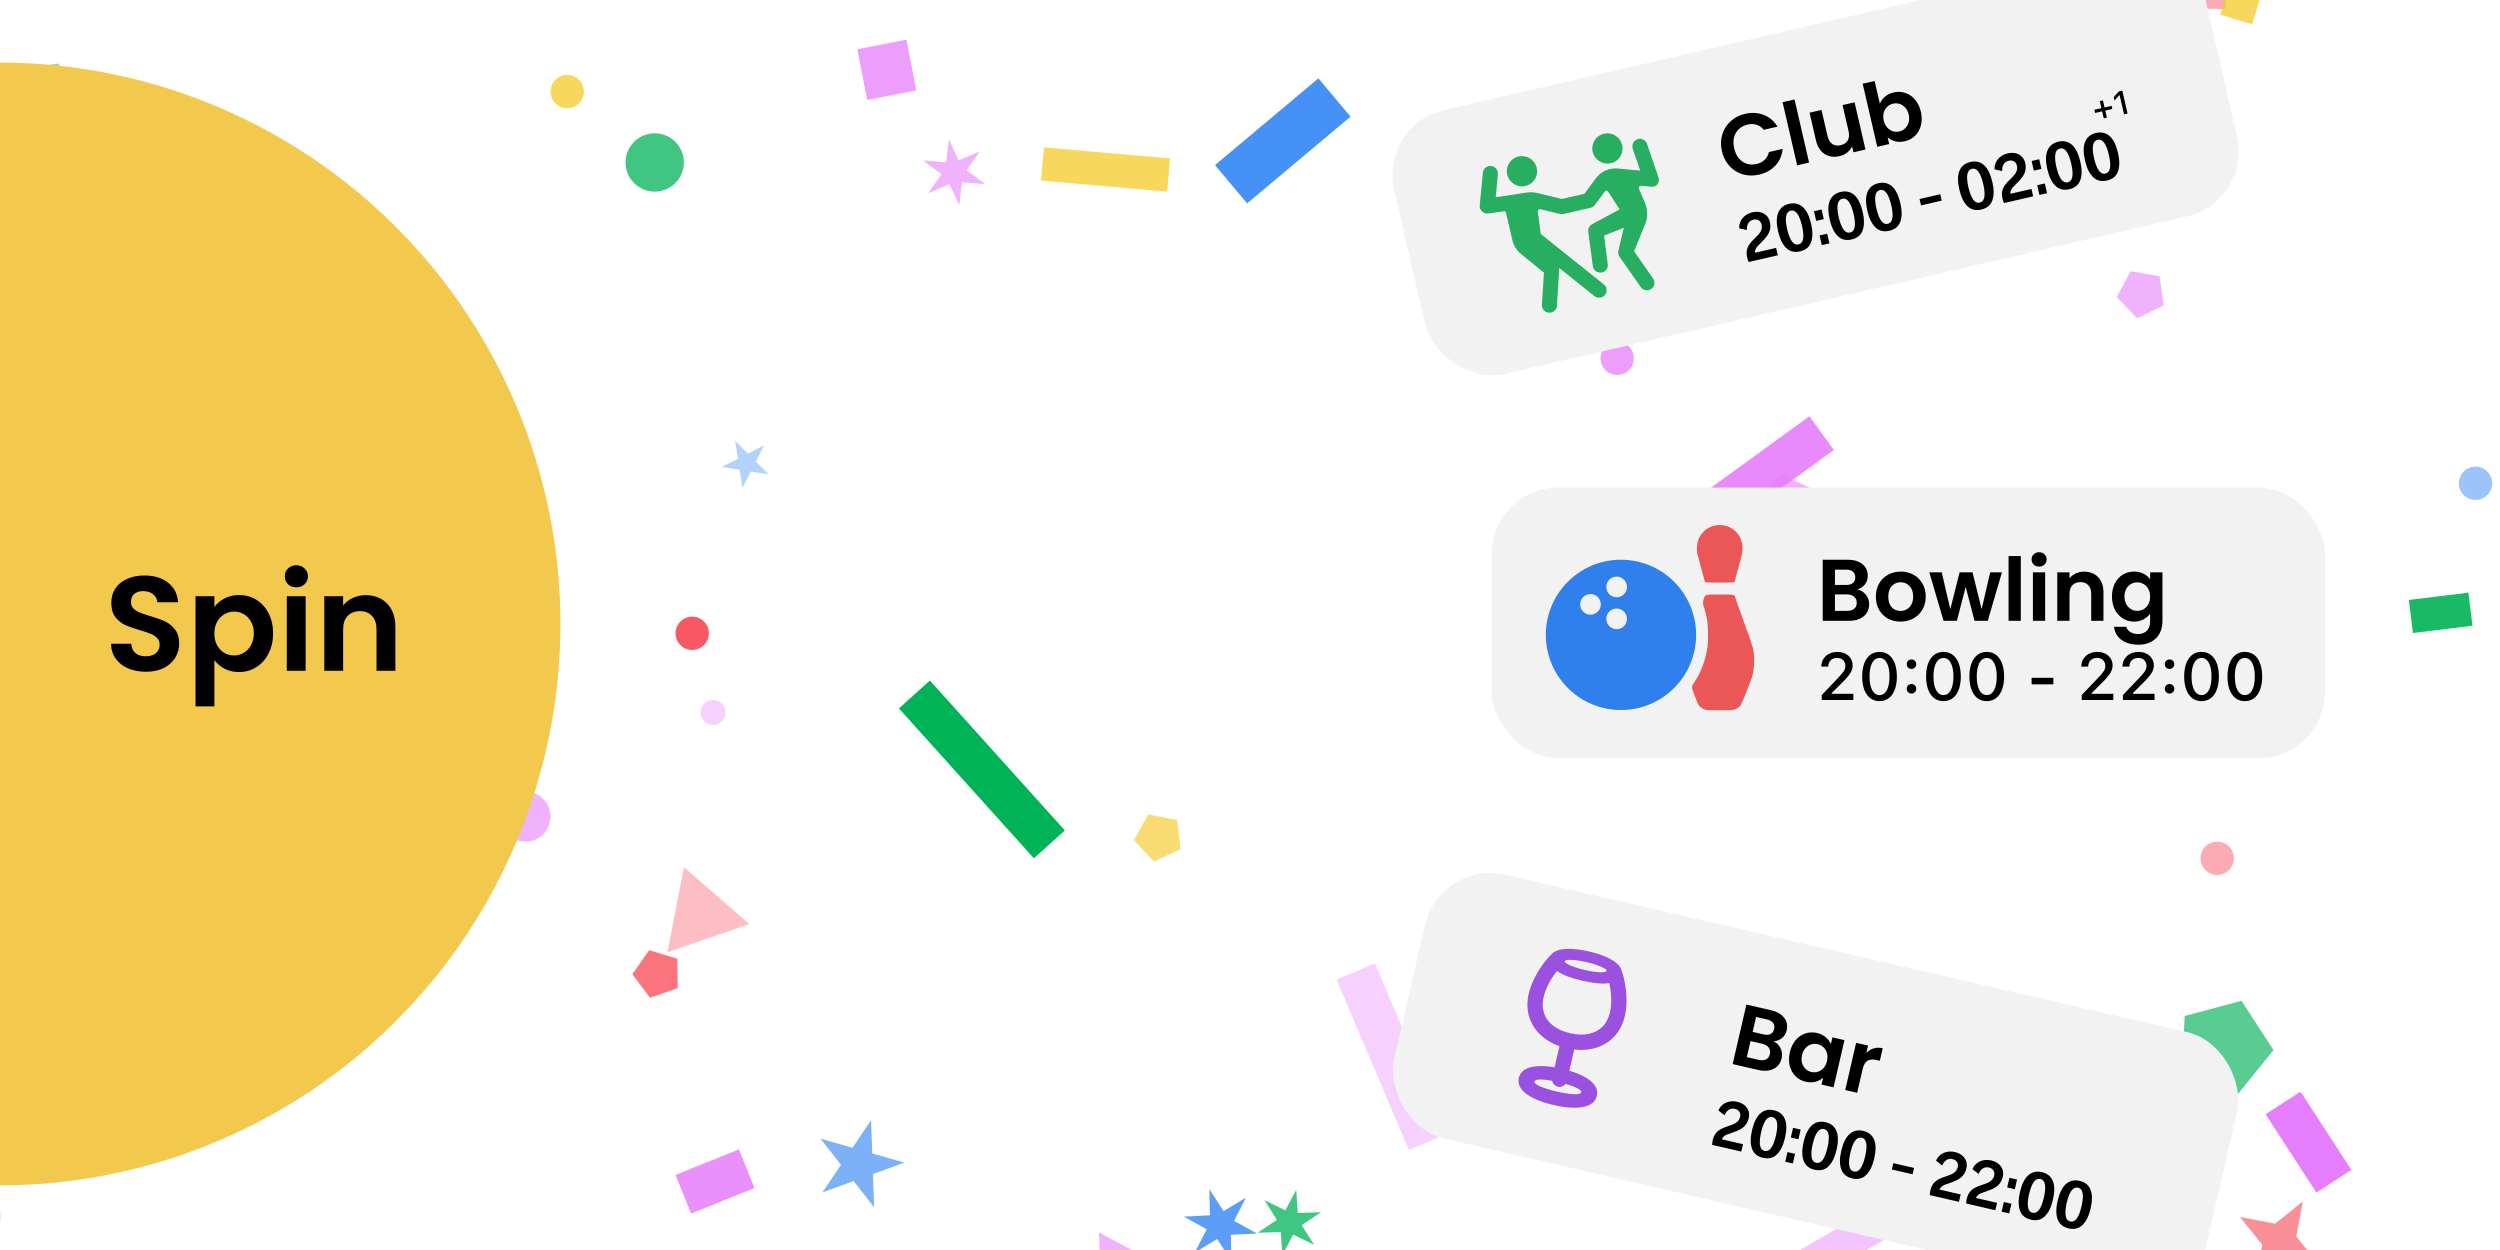 <svg width="600" height="300" viewBox="0 0 600 300" fill="none" xmlns="http://www.w3.org/2000/svg">
<g clip-path="url(#clip0_181_112)">
<g filter="url(#filter0_f_181_112)">
<rect x="552.129" y="261.99" width="22.4" height="10" transform="rotate(57 552.129 261.99)" fill="#E67DFC"/>
<rect x="162.129" y="281.99" width="16.4" height="10" transform="rotate(-22 162.129 281.99)" fill="#E67DFC" fill-opacity="0.85"/>
<rect x="324.129" y="27.99" width="32.4" height="12" transform="rotate(140 324.129 27.99)" fill="#267EF4" fill-opacity="0.85"/>
<rect x="440.129" y="107.99" width="30.4" height="10" transform="rotate(144 440.129 107.99)" fill="#E67DFC" fill-opacity="0.9"/>
<rect x="280.129" y="45.99" width="30.4" height="8" transform="rotate(-175 280.129 45.99)" fill="#F5C927" fill-opacity="0.75"/>
<rect x="50.129" y="129.99" width="10.4" height="10" transform="rotate(33 50.129 129.99)" fill="#E67DFC" fill-opacity="0.45"/>
<rect x="248.129" y="205.99" width="48.4" height="10" transform="rotate(-132 248.129 205.99)" fill="#00B356"/>
<rect x="578.129" y="143.99" width="14.4" height="8" transform="rotate(-7 578.129 143.99)" fill="#00B356" fill-opacity="0.9"/>
<rect x="524.129" y="1.99" width="20.4" height="10" transform="rotate(-89 524.129 1.99)" fill="#F74652" fill-opacity="0.45"/>
<rect x="208.129" y="23.99" width="12.4" height="12" transform="rotate(-101 208.129 23.99)" fill="#E67DFC" fill-opacity="0.75"/>
<rect x="544.129" y="-6.01" width="12.4" height="8" transform="rotate(107 544.129 -6.01)" fill="#F5C927" fill-opacity="0.75"/>
<rect x="418.129" y="307.99" width="42.4" height="8" transform="rotate(-30 418.129 307.99)" fill="#E67DFC" fill-opacity="0.45"/>
<rect x="338.129" y="275.99" width="44.4" height="10" transform="rotate(-113 338.129 275.99)" fill="#E67DFC" fill-opacity="0.35"/>
<circle cx="166.129" cy="151.99" r="4" fill="#F74652" fill-opacity="0.9"/>
<circle cx="157.129" cy="38.99" r="7" fill="#00B356" fill-opacity="0.75"/>
<circle cx="136.129" cy="21.99" r="4" fill="#F5C927" fill-opacity="0.75"/>
<circle cx="410.129" cy="29.99" r="6" fill="#00B356" fill-opacity="0.65"/>
<circle cx="428.129" cy="53.99" r="4" fill="#F74652" fill-opacity="0.35"/>
<circle cx="532.129" cy="205.99" r="4" fill="#F74652" fill-opacity="0.45"/>
<circle cx="171.129" cy="170.99" r="3" fill="#E67DFC" fill-opacity="0.35"/>
<circle cx="-7.871" cy="291.99" r="8" fill="#267EF4" fill-opacity="0.35"/>
<circle cx="388.129" cy="85.99" r="4" fill="#E67DFC" fill-opacity="0.75"/>
<circle cx="594.129" cy="115.99" r="4" fill="#267EF4" fill-opacity="0.45"/>
<circle cx="126.129" cy="195.99" r="6" fill="#E67DFC" fill-opacity="0.6"/>
<path d="M264.417 314.826L263.752 295.785L280.574 304.73L264.417 314.826Z" fill="#E67DFC" fill-opacity="0.6"/>
<path d="M518.297 66.306L519.279 73.291L512.939 76.383L508.04 71.309L511.351 65.082L518.297 66.306Z" fill="#E67DFC" fill-opacity="0.6"/>
<path d="M5.003 37.495L-2.385 28.039L2.11 16.913L13.994 15.242L21.382 24.699L16.886 35.825L5.003 37.495Z" fill="#00B356" fill-opacity="0.45"/>
<path d="M179.84 221.77L160.187 228.537L164.153 208.134L179.84 221.77Z" fill="#F74652" fill-opacity="0.35"/>
<path d="M275.567 195.455L282.491 196.8L283.351 203.801L276.958 206.782L272.148 201.624L275.567 195.455Z" fill="#F5C927" fill-opacity="0.65"/>
<path d="M155.802 228.037L162.548 230.099L162.671 237.151L156.002 239.448L151.757 233.815L155.802 228.037Z" fill="#F74652" fill-opacity="0.75"/>
<path d="M459.097 58.529L459.466 47.955L469.636 45.039L475.552 53.81L469.039 62.148L459.097 58.529Z" fill="#F5C927" fill-opacity="0.85"/>
<path d="M523.594 257.926L524.332 243.839L537.958 240.188L545.641 252.019L536.764 262.982L523.594 257.926Z" fill="#00B356" fill-opacity="0.65"/>
<path d="M425.785 127.032L421.796 119.835L427.408 113.816L434.866 117.294L433.863 125.462L425.785 127.032Z" fill="#E67DFC" fill-opacity="0.6"/>
<path d="M500.839 261.633L505.356 265.291L510.23 262.125L508.147 267.552L512.664 271.209L506.86 270.905L504.777 276.332L503.273 270.717L497.468 270.413L502.343 267.247L500.839 261.633Z" fill="#F5C927" fill-opacity="0.75"/>
<path d="M295.523 302.622L292.118 297.364L286.753 300.597L289.604 295.02L284.122 291.99L290.377 291.67L290.26 285.408L293.665 290.665L299.029 287.433L296.179 293.01L301.661 296.039L295.405 296.359L295.523 302.622Z" fill="#267EF4" fill-opacity="0.75"/>
<path d="M230.228 49.242L227.881 44.193L222.759 46.375L225.958 41.818L221.508 38.473L227.053 38.965L227.725 33.439L230.071 38.487L235.194 36.306L231.994 40.862L236.445 44.207L230.899 43.715L230.228 49.242Z" fill="#E67DFC" fill-opacity="0.6"/>
<path d="M556.464 303.419L548.052 301.83L541.37 307.182L542.958 298.77L537.606 292.088L546.019 293.677L552.7 288.325L551.112 296.737L556.464 303.419Z" fill="#F74652" fill-opacity="0.6"/>
<path d="M303.482 288.045L308.483 290.492L311.091 285.573L311.472 291.127L317.036 290.926L312.416 294.033L315.373 298.751L310.372 296.304L307.764 301.223L307.383 295.669L301.819 295.87L306.439 292.763L303.482 288.045Z" fill="#00B356" fill-opacity="0.75"/>
<path d="M482.691 129.455L483.074 124.801L479.789 121.481L484.443 121.863L487.763 118.579L487.381 123.233L490.665 126.552L486.011 126.17L482.691 129.455Z" fill="#E67DFC" fill-opacity="0.85"/>
<path d="M209.793 289.752L204.872 283.455L197.362 286.188L201.831 279.562L196.911 273.265L204.593 275.468L209.063 268.842L209.341 276.829L217.024 279.032L209.514 281.765L209.793 289.752Z" fill="#267EF4" fill-opacity="0.6"/>
<path d="M178.203 117.052L177.521 112.746L173.216 112.064L177.1 110.085L176.418 105.779L179.5 108.862L183.384 106.883L181.405 110.767L184.488 113.849L180.182 113.168L178.203 117.052Z" fill="#267EF4" fill-opacity="0.35"/>
</g>
<g filter="url(#filter1_d_181_112)">
<circle cx="-0.25" cy="149.75" r="134.75" fill="#F2C94C"/>
</g>
<path d="M35.019 161.226C33.446 161.226 32.024 160.957 30.753 160.418C29.503 159.88 28.512 159.104 27.779 158.091C27.047 157.078 26.67 155.883 26.648 154.504H31.496C31.561 155.43 31.884 156.163 32.466 156.701C33.069 157.24 33.888 157.509 34.922 157.509C35.978 157.509 36.808 157.262 37.411 156.766C38.014 156.249 38.316 155.581 38.316 154.762C38.316 154.094 38.111 153.545 37.702 153.114C37.292 152.683 36.775 152.349 36.15 152.112C35.547 151.853 34.707 151.573 33.63 151.272C32.164 150.841 30.968 150.421 30.042 150.011C29.137 149.58 28.351 148.945 27.683 148.104C27.036 147.242 26.713 146.1 26.713 144.678C26.713 143.342 27.047 142.179 27.715 141.188C28.383 140.197 29.32 139.442 30.527 138.925C31.733 138.387 33.112 138.117 34.664 138.117C36.991 138.117 38.876 138.688 40.32 139.83C41.785 140.951 42.593 142.524 42.744 144.549H37.766C37.723 143.773 37.389 143.138 36.764 142.642C36.161 142.125 35.353 141.866 34.34 141.866C33.457 141.866 32.746 142.093 32.207 142.545C31.69 142.998 31.432 143.655 31.432 144.517C31.432 145.12 31.626 145.626 32.014 146.036C32.423 146.424 32.918 146.747 33.5 147.005C34.103 147.242 34.944 147.523 36.021 147.846C37.486 148.277 38.682 148.708 39.609 149.139C40.535 149.569 41.332 150.216 42 151.078C42.668 151.94 43.002 153.071 43.002 154.471C43.002 155.678 42.69 156.798 42.065 157.833C41.44 158.867 40.524 159.696 39.318 160.321C38.111 160.925 36.678 161.226 35.019 161.226ZM51.45 145.68C52.032 144.861 52.829 144.183 53.842 143.644C54.876 143.084 56.05 142.804 57.365 142.804C58.894 142.804 60.273 143.181 61.502 143.935C62.751 144.689 63.732 145.766 64.443 147.167C65.175 148.546 65.542 150.151 65.542 151.983C65.542 153.814 65.175 155.441 64.443 156.863C63.732 158.264 62.751 159.352 61.502 160.127C60.273 160.903 58.894 161.291 57.365 161.291C56.05 161.291 54.887 161.022 53.874 160.483C52.883 159.944 52.075 159.265 51.45 158.447V169.533H46.925V143.095H51.45V145.68ZM60.92 151.983C60.92 150.905 60.694 149.979 60.241 149.203C59.81 148.406 59.228 147.803 58.496 147.393C57.785 146.984 57.009 146.779 56.169 146.779C55.35 146.779 54.574 146.995 53.842 147.426C53.131 147.835 52.549 148.438 52.096 149.235C51.665 150.033 51.45 150.97 51.45 152.047C51.45 153.125 51.665 154.062 52.096 154.859C52.549 155.656 53.131 156.27 53.842 156.701C54.574 157.111 55.35 157.316 56.169 157.316C57.009 157.316 57.785 157.1 58.496 156.669C59.228 156.238 59.81 155.624 60.241 154.827C60.694 154.03 60.92 153.082 60.92 151.983ZM71.124 140.962C70.327 140.962 69.659 140.714 69.121 140.218C68.603 139.701 68.345 139.065 68.345 138.311C68.345 137.557 68.603 136.932 69.121 136.437C69.659 135.92 70.327 135.661 71.124 135.661C71.922 135.661 72.579 135.92 73.096 136.437C73.635 136.932 73.904 137.557 73.904 138.311C73.904 139.065 73.635 139.701 73.096 140.218C72.579 140.714 71.922 140.962 71.124 140.962ZM73.354 143.095V161H68.83V143.095H73.354ZM87.747 142.836C89.88 142.836 91.604 143.515 92.918 144.872C94.233 146.208 94.89 148.083 94.89 150.496V161H90.365V151.11C90.365 149.688 90.01 148.6 89.299 147.846C88.588 147.07 87.618 146.682 86.39 146.682C85.14 146.682 84.149 147.07 83.416 147.846C82.705 148.6 82.35 149.688 82.35 151.11V161H77.825V143.095H82.35V145.325C82.953 144.549 83.718 143.946 84.644 143.515C85.593 143.062 86.627 142.836 87.747 142.836Z" fill="black"/>
<rect x="331" y="29.99" width="200" height="65" rx="16" transform="rotate(-13 331 29.99)" fill="#F2F2F2"/>
<path d="M413.262 36.297C412.938 34.892 412.962 33.565 413.334 32.315C413.717 31.048 414.383 29.982 415.333 29.116C416.293 28.233 417.455 27.635 418.819 27.32C420.415 26.951 421.908 27.038 423.297 27.579C424.687 28.12 425.787 29.059 426.598 30.395L423.304 31.155C422.819 30.549 422.237 30.144 421.558 29.942C420.893 29.736 420.171 29.723 419.394 29.903C418.562 30.095 417.864 30.464 417.3 31.011C416.748 31.541 416.369 32.203 416.164 32.998C415.973 33.789 415.988 34.662 416.209 35.617C416.426 36.558 416.795 37.349 417.317 37.99C417.849 38.614 418.481 39.05 419.214 39.298C419.957 39.529 420.744 39.548 421.576 39.356C422.354 39.176 422.997 38.849 423.504 38.372C424.023 37.879 424.367 37.253 424.537 36.496L427.831 35.735C427.691 37.305 427.115 38.638 426.103 39.733C425.102 40.812 423.797 41.537 422.187 41.909C420.823 42.224 419.518 42.202 418.271 41.843C417.035 41.468 415.969 40.801 415.073 39.845C414.19 38.885 413.586 37.702 413.262 36.297ZM430.686 23.869L434.182 39.011L431.317 39.672L427.821 24.53L430.686 23.869ZM445.097 24.551L447.714 35.886L444.828 36.553L444.498 35.12C444.243 35.696 443.848 36.197 443.314 36.622C442.791 37.03 442.181 37.315 441.485 37.475C440.599 37.68 439.772 37.677 439.005 37.466C438.234 37.242 437.568 36.813 437.006 36.182C436.454 35.533 436.061 34.705 435.828 33.695L434.293 27.045L437.157 26.384L438.598 32.624C438.806 33.525 439.192 34.169 439.755 34.556C440.316 34.929 440.985 35.026 441.762 34.847C442.553 34.664 443.119 34.282 443.459 33.701C443.796 33.106 443.86 32.358 443.652 31.458L442.211 25.217L445.097 24.551ZM451.17 24.894C451.413 24.264 451.815 23.704 452.377 23.215C452.953 22.722 453.657 22.38 454.49 22.188C455.458 21.965 456.386 22.002 457.274 22.3C458.175 22.594 458.954 23.133 459.608 23.916C460.274 24.682 460.74 25.645 461.008 26.804C461.276 27.964 461.282 29.047 461.026 30.055C460.78 31.045 460.319 31.877 459.641 32.551C458.977 33.222 458.16 33.669 457.192 33.892C456.346 34.087 455.565 34.096 454.848 33.916C454.142 33.72 453.536 33.4 453.031 32.956L453.405 34.573L450.54 35.234L447.044 20.092L449.909 19.431L451.17 24.894ZM458.082 27.48C457.925 26.798 457.646 26.244 457.246 25.819C456.857 25.377 456.4 25.081 455.877 24.928C455.367 24.773 454.846 24.757 454.314 24.88C453.795 24.999 453.336 25.249 452.935 25.629C452.544 25.992 452.264 26.459 452.094 27.03C451.938 27.598 451.939 28.223 452.096 28.905C452.254 29.587 452.527 30.149 452.916 30.59C453.319 31.029 453.777 31.333 454.291 31.502C454.814 31.654 455.335 31.67 455.854 31.55C456.386 31.427 456.845 31.178 457.232 30.801C457.633 30.421 457.912 29.947 458.068 29.38C458.238 28.809 458.243 28.175 458.082 27.48ZM426.27 59.491L426.68 61.269L419.68 62.885C419.519 62.517 419.399 62.161 419.319 61.818C419.171 61.174 419.146 60.594 419.246 60.078C419.346 59.563 419.554 59.077 419.87 58.621C420.192 58.163 420.638 57.666 421.209 57.129C421.604 56.753 421.922 56.423 422.162 56.137C422.408 55.851 422.597 55.517 422.728 55.136C422.864 54.755 422.882 54.346 422.781 53.909C422.716 53.628 422.6 53.384 422.431 53.177C422.262 52.964 422.041 52.815 421.77 52.73C421.497 52.64 421.184 52.636 420.831 52.717C420.27 52.847 419.854 53.134 419.585 53.58C419.321 54.024 419.21 54.564 419.253 55.2L417.42 54.802C417.378 54.237 417.476 53.691 417.716 53.165C417.954 52.634 418.319 52.172 418.808 51.78C419.298 51.388 419.886 51.113 420.572 50.954C421.221 50.804 421.837 50.791 422.418 50.914C423.004 51.036 423.505 51.298 423.921 51.7C424.336 52.097 424.617 52.615 424.764 53.254C424.916 53.909 424.929 54.511 424.804 55.059C424.684 55.607 424.441 56.134 424.076 56.64C423.715 57.139 423.213 57.701 422.569 58.326C422.211 58.671 421.941 58.947 421.758 59.154C421.581 59.359 421.439 59.586 421.333 59.835C421.23 60.077 421.187 60.353 421.203 60.661L426.27 59.491ZM432.023 60.331C430.667 60.644 429.549 60.368 428.671 59.503C427.798 58.638 427.157 57.321 426.75 55.554C426.308 53.642 426.318 52.132 426.779 51.024C427.24 49.916 428.11 49.214 429.388 48.919C430.667 48.624 431.756 48.873 432.656 49.667C433.557 50.461 434.228 51.814 434.669 53.726C435.077 55.493 435.076 56.957 434.665 58.12C434.26 59.281 433.379 60.017 432.023 60.331ZM431.654 58.659C432.828 58.388 433.104 56.906 432.483 54.214C431.857 51.502 430.956 50.281 429.782 50.552C428.587 50.828 428.302 52.322 428.928 55.035C429.214 56.272 429.581 57.222 430.03 57.884C430.478 58.547 431.02 58.805 431.654 58.659ZM436.693 56.51L438.517 56.089L439.053 58.412L437.229 58.833L436.693 56.51ZM435.35 50.695L437.174 50.274L437.71 52.597L435.886 53.018L435.35 50.695ZM444.401 57.473C443.044 57.786 441.927 57.51 441.049 56.646C440.175 55.78 439.535 54.464 439.127 52.697C438.686 50.785 438.695 49.274 439.157 48.166C439.618 47.058 440.488 46.356 441.766 46.061C443.044 45.766 444.134 46.015 445.034 46.809C445.934 47.603 446.605 48.956 447.047 50.868C447.455 52.635 447.453 54.1 447.043 55.262C446.638 56.423 445.757 57.16 444.401 57.473ZM444.031 55.801C445.206 55.53 445.482 54.049 444.861 51.357C444.234 48.644 443.334 47.423 442.159 47.694C440.964 47.971 440.68 49.465 441.306 52.177C441.592 53.414 441.959 54.364 442.407 55.027C442.856 55.69 443.397 55.948 444.031 55.801ZM453.444 55.385C452.088 55.698 450.97 55.423 450.092 54.558C449.219 53.692 448.578 52.376 448.17 50.609C447.729 48.697 447.739 47.187 448.2 46.078C448.661 44.97 449.531 44.269 450.809 43.973C452.088 43.678 453.177 43.928 454.077 44.721C454.978 45.515 455.649 46.868 456.09 48.781C456.498 50.547 456.497 52.012 456.086 53.174C455.681 54.335 454.8 55.072 453.444 55.385ZM453.074 53.714C454.249 53.442 454.525 51.961 453.904 49.269C453.278 46.556 452.377 45.336 451.203 45.607C450.008 45.883 449.723 47.377 450.349 50.09C450.635 51.326 451.002 52.276 451.451 52.939C451.899 53.602 452.44 53.86 453.074 53.714ZM460.692 47.767L465.665 46.619L466.018 48.147L461.045 49.295L460.692 47.767ZM475.52 50.289C474.163 50.602 473.046 50.326 472.168 49.462C471.294 48.596 470.654 47.279 470.246 45.513C469.804 43.6 469.814 42.09 470.276 40.982C470.737 39.874 471.607 39.172 472.885 38.877C474.163 38.582 475.253 38.831 476.153 39.625C477.053 40.419 477.724 41.772 478.166 43.684C478.574 45.451 478.572 46.916 478.162 48.078C477.757 49.239 476.876 49.975 475.52 50.289ZM475.15 48.617C476.324 48.346 476.601 46.864 475.979 44.172C475.353 41.46 474.453 40.239 473.278 40.51C472.083 40.786 471.799 42.28 472.425 44.993C472.711 46.23 473.078 47.18 473.526 47.842C473.975 48.505 474.516 48.763 475.15 48.617ZM487.549 45.344L487.959 47.121L480.959 48.737C480.798 48.37 480.677 48.014 480.598 47.671C480.449 47.027 480.425 46.447 480.525 45.931C480.625 45.415 480.833 44.929 481.149 44.473C481.47 44.016 481.917 43.519 482.488 42.982C482.883 42.606 483.2 42.276 483.441 41.99C483.687 41.703 483.875 41.37 484.006 40.989C484.143 40.607 484.16 40.198 484.06 39.762C483.995 39.481 483.878 39.237 483.71 39.03C483.54 38.817 483.32 38.668 483.049 38.583C482.776 38.493 482.463 38.488 482.11 38.57C481.548 38.699 481.133 38.987 480.864 39.432C480.599 39.876 480.489 40.416 480.532 41.053L478.699 40.654C478.656 40.09 478.755 39.544 478.995 39.018C479.233 38.487 479.597 38.025 480.087 37.633C480.577 37.241 481.164 36.965 481.85 36.807C482.5 36.657 483.115 36.644 483.697 36.767C484.283 36.889 484.784 37.151 485.2 37.553C485.615 37.95 485.896 38.468 486.043 39.107C486.194 39.761 486.207 40.363 486.082 40.912C485.962 41.46 485.72 41.987 485.355 42.492C484.994 42.992 484.492 43.554 483.848 44.179C483.49 44.524 483.219 44.8 483.037 45.006C482.86 45.211 482.718 45.438 482.612 45.687C482.509 45.93 482.466 46.206 482.482 46.514L487.549 45.344ZM488.928 44.451L490.752 44.03L491.288 46.353L489.464 46.774L488.928 44.451ZM487.585 38.636L489.409 38.215L489.946 40.538L488.122 40.959L487.585 38.636ZM496.636 45.413C495.28 45.727 494.162 45.451 493.284 44.586C492.411 43.721 491.77 42.404 491.362 40.637C490.921 38.725 490.931 37.215 491.392 36.107C491.853 34.998 492.723 34.297 494.001 34.002C495.28 33.707 496.369 33.956 497.269 34.75C498.17 35.544 498.841 36.897 499.282 38.809C499.69 40.576 499.689 42.04 499.278 43.203C498.873 44.363 497.992 45.1 496.636 45.413ZM496.266 43.742C497.441 43.471 497.717 41.989 497.096 39.297C496.47 36.585 495.569 35.364 494.395 35.635C493.2 35.911 492.915 37.405 493.541 40.118C493.827 41.355 494.194 42.304 494.643 42.967C495.091 43.63 495.632 43.888 496.266 43.742ZM505.679 43.326C504.323 43.639 503.206 43.363 502.327 42.498C501.454 41.633 500.814 40.316 500.406 38.55C499.964 36.637 499.974 35.127 500.435 34.019C500.897 32.911 501.766 32.209 503.045 31.914C504.323 31.619 505.412 31.868 506.313 32.662C507.213 33.456 507.884 34.809 508.325 36.721C508.733 38.488 508.732 39.953 508.322 41.115C507.916 42.276 507.036 43.013 505.679 43.326ZM505.31 41.654C506.484 41.383 506.761 39.901 506.139 37.209C505.513 34.497 504.613 33.276 503.438 33.547C502.243 33.823 501.959 35.318 502.585 38.03C502.87 39.267 503.237 40.217 503.686 40.879C504.135 41.542 504.676 41.8 505.31 41.654Z" fill="black"/>
<path d="M366.091 44.63C366.742 44.481 367.299 44.185 367.761 43.743C368.223 43.301 368.552 42.775 368.747 42.166C368.941 41.556 368.963 40.926 368.811 40.276C368.66 39.625 368.362 39.074 367.92 38.622C367.475 38.159 366.947 37.829 366.335 37.632C365.724 37.435 365.093 37.411 364.441 37.56C363.79 37.708 363.233 38.004 362.771 38.446C362.32 38.886 361.997 39.41 361.802 40.02C361.605 40.618 361.582 41.242 361.734 41.893C361.886 42.543 362.184 43.1 362.629 43.563C363.074 44.027 363.597 44.358 364.197 44.557C364.808 44.754 365.439 44.778 366.091 44.63ZM386.603 39.167C387.254 39.019 387.811 38.723 388.273 38.281C388.735 37.839 389.064 37.313 389.259 36.703C389.453 36.094 389.475 35.464 389.323 34.813C389.174 34.174 388.877 33.623 388.432 33.16C387.987 32.696 387.459 32.366 386.847 32.169C386.236 31.973 385.605 31.949 384.953 32.097C384.302 32.246 383.745 32.542 383.283 32.984C382.832 33.423 382.509 33.948 382.314 34.558C382.12 35.167 382.097 35.791 382.246 36.43C382.398 37.081 382.696 37.638 383.141 38.101C383.586 38.564 384.109 38.896 384.709 39.095C385.32 39.292 385.951 39.316 386.603 39.167ZM357.234 51.233L360.918 50.698C361.197 50.658 361.37 50.781 361.437 51.066L362.966 57.623C363.121 58.285 363.373 58.9 363.722 59.469C364.083 60.036 364.523 60.531 365.043 60.953L370.545 65.429L370.059 73.095C370.02 73.597 370.165 74.039 370.495 74.42C370.838 74.811 371.253 75.016 371.74 75.037C372.226 75.058 372.662 74.917 373.048 74.612C373.435 74.307 373.642 73.881 373.671 73.334L374.206 64.719C374.213 64.645 374.214 64.573 374.21 64.502C374.205 64.431 374.194 64.355 374.175 64.275L382.65 71.048C383.035 71.356 383.479 71.483 383.984 71.428C384.491 71.384 384.887 71.174 385.172 70.796C385.486 70.388 385.616 69.937 385.561 69.445C385.506 68.953 385.286 68.552 384.902 68.243L369.768 56.141L369.078 50.781C369.055 50.582 369.103 50.426 369.222 50.315C369.352 50.201 369.512 50.165 369.702 50.206L374.238 51.315C374.598 51.413 375.006 51.41 375.463 51.305L381.718 49.876C382.164 49.774 382.509 49.551 382.753 49.207L385.127 45.996C385.243 45.825 385.383 45.751 385.545 45.774C385.715 45.783 385.855 45.865 385.963 46.021L388.703 50.263L382.142 53.782C381.812 53.966 381.553 54.223 381.365 54.554C381.189 54.883 381.128 55.24 381.182 55.624L382.274 63.867C382.353 64.462 382.633 64.891 383.116 65.153C383.596 65.404 384.052 65.48 384.487 65.381C384.932 65.279 385.286 65.042 385.548 64.67C385.822 64.295 385.928 63.874 385.867 63.407L384.97 56.544L389.713 54.667L388.467 59.928C388.391 60.221 388.362 60.511 388.381 60.795C388.396 61.068 388.487 61.33 388.654 61.58L393.773 68.903C394.094 69.347 394.495 69.597 394.978 69.655C395.475 69.722 395.915 69.622 396.297 69.354C396.7 69.069 396.947 68.683 397.037 68.193C397.128 67.704 397.028 67.251 396.739 66.837L392.187 60.322L394.845 53.764C395.183 52.942 395.343 52.082 395.326 51.184C395.306 50.275 395.118 49.416 394.761 48.608L393.354 45.36C393.266 45.14 393.282 44.95 393.401 44.79C393.521 44.631 393.691 44.562 393.913 44.583L396.112 44.802C396.864 44.882 397.422 44.695 397.785 44.239C398.157 43.77 398.233 43.193 398.014 42.51L395.29 34.55C395.128 34.058 394.817 33.708 394.36 33.5C393.911 33.278 393.458 33.243 393 33.396C392.542 33.549 392.198 33.856 391.969 34.317C391.737 34.767 391.701 35.232 391.861 35.712L393.664 40.962L388.417 40.448C387.346 40.344 386.329 40.498 385.367 40.91C384.404 41.323 383.594 41.977 382.936 42.872L380.265 46.511L374.85 47.749L369.017 46.341C368.161 46.128 367.296 46.085 366.424 46.212L358.979 47.337L359.481 41.83C359.532 41.326 359.398 40.882 359.08 40.498C358.759 40.102 358.353 39.882 357.861 39.839C357.358 39.797 356.915 39.934 356.532 40.251C356.148 40.567 355.935 40.97 355.893 41.46L355.132 49.261C355.077 49.851 355.265 50.349 355.697 50.755C356.14 51.159 356.652 51.318 357.234 51.233Z" fill="#27AE60"/>
<path d="M502.829 27.105L504.511 26.717L504.902 28.407L505.655 28.233L505.265 26.543L506.951 26.154L506.776 25.396L505.09 25.786L504.7 24.096L503.946 24.27L504.337 25.959L502.654 26.348L502.829 27.105ZM509.769 27.436L510.621 27.239L509.353 21.747L508.501 21.943L507.292 23.305L507.485 24.142L508.639 22.837L508.704 22.823L509.769 27.436Z" fill="black"/>
<rect x="358" y="117" width="200" height="65" rx="16" fill="#F2F2F2"/>
<path d="M445.765 141.482C446.591 141.636 447.27 142.049 447.802 142.721C448.334 143.393 448.6 144.163 448.6 145.031C448.6 145.815 448.404 146.508 448.012 147.11C447.634 147.698 447.081 148.16 446.353 148.496C445.625 148.832 444.764 149 443.77 149H437.449V134.342H443.497C444.491 134.342 445.345 134.503 446.059 134.825C446.787 135.147 447.333 135.595 447.697 136.169C448.075 136.743 448.264 137.394 448.264 138.122C448.264 138.976 448.033 139.69 447.571 140.264C447.123 140.838 446.521 141.244 445.765 141.482ZM440.389 140.39H443.077C443.777 140.39 444.316 140.236 444.694 139.928C445.072 139.606 445.261 139.151 445.261 138.563C445.261 137.975 445.072 137.52 444.694 137.198C444.316 136.876 443.777 136.715 443.077 136.715H440.389V140.39ZM443.35 146.606C444.064 146.606 444.617 146.438 445.009 146.102C445.415 145.766 445.618 145.29 445.618 144.674C445.618 144.044 445.408 143.554 444.988 143.204C444.568 142.84 444.001 142.658 443.287 142.658H440.389V146.606H443.35ZM456.109 149.189C454.989 149.189 453.981 148.944 453.085 148.454C452.189 147.95 451.482 147.243 450.964 146.333C450.46 145.423 450.208 144.373 450.208 143.183C450.208 141.993 450.467 140.943 450.985 140.033C451.517 139.123 452.238 138.423 453.148 137.933C454.058 137.429 455.073 137.177 456.193 137.177C457.313 137.177 458.328 137.429 459.238 137.933C460.148 138.423 460.862 139.123 461.38 140.033C461.912 140.943 462.178 141.993 462.178 143.183C462.178 144.373 461.905 145.423 461.359 146.333C460.827 147.243 460.099 147.95 459.175 148.454C458.265 148.944 457.243 149.189 456.109 149.189ZM456.109 146.627C456.641 146.627 457.138 146.501 457.6 146.249C458.076 145.983 458.454 145.591 458.734 145.073C459.014 144.555 459.154 143.925 459.154 143.183C459.154 142.077 458.86 141.23 458.272 140.642C457.698 140.04 456.991 139.739 456.151 139.739C455.311 139.739 454.604 140.04 454.03 140.642C453.47 141.23 453.19 142.077 453.19 143.183C453.19 144.289 453.463 145.143 454.009 145.745C454.569 146.333 455.269 146.627 456.109 146.627ZM480.463 137.366L477.061 149H473.89L471.769 140.873L469.648 149H466.456L463.033 137.366H466.015L468.073 146.228L470.299 137.366H473.407L475.591 146.207L477.649 137.366H480.463ZM484.993 133.46V149H482.053V133.46H484.993ZM489.389 135.98C488.871 135.98 488.437 135.819 488.087 135.497C487.751 135.161 487.583 134.748 487.583 134.258C487.583 133.768 487.751 133.362 488.087 133.04C488.437 132.704 488.871 132.536 489.389 132.536C489.907 132.536 490.334 132.704 490.67 133.04C491.02 133.362 491.195 133.768 491.195 134.258C491.195 134.748 491.02 135.161 490.67 135.497C490.334 135.819 489.907 135.98 489.389 135.98ZM490.838 137.366V149H487.898V137.366H490.838ZM500.19 137.198C501.576 137.198 502.696 137.639 503.55 138.521C504.404 139.389 504.831 140.607 504.831 142.175V149H501.891V142.574C501.891 141.65 501.66 140.943 501.198 140.453C500.736 139.949 500.106 139.697 499.308 139.697C498.496 139.697 497.852 139.949 497.376 140.453C496.914 140.943 496.683 141.65 496.683 142.574V149H493.743V137.366H496.683V138.815C497.075 138.311 497.572 137.919 498.174 137.639C498.79 137.345 499.462 137.198 500.19 137.198ZM512.184 137.177C513.052 137.177 513.815 137.352 514.473 137.702C515.131 138.038 515.649 138.479 516.027 139.025V137.366H518.988V149.084C518.988 150.162 518.771 151.121 518.337 151.961C517.903 152.815 517.252 153.487 516.384 153.977C515.516 154.481 514.466 154.733 513.234 154.733C511.582 154.733 510.224 154.348 509.16 153.578C508.11 152.808 507.515 151.758 507.375 150.428H510.294C510.448 150.96 510.777 151.38 511.281 151.688C511.799 152.01 512.422 152.171 513.15 152.171C514.004 152.171 514.697 151.912 515.229 151.394C515.761 150.89 516.027 150.12 516.027 149.084V147.278C515.649 147.824 515.124 148.279 514.452 148.643C513.794 149.007 513.038 149.189 512.184 149.189C511.204 149.189 510.308 148.937 509.496 148.433C508.684 147.929 508.04 147.222 507.564 146.312C507.102 145.388 506.871 144.331 506.871 143.141C506.871 141.965 507.102 140.922 507.564 140.012C508.04 139.102 508.677 138.402 509.475 137.912C510.287 137.422 511.19 137.177 512.184 137.177ZM516.027 143.183C516.027 142.469 515.887 141.86 515.607 141.356C515.327 140.838 514.949 140.446 514.473 140.18C513.997 139.9 513.486 139.76 512.94 139.76C512.394 139.76 511.89 139.893 511.428 140.159C510.966 140.425 510.588 140.817 510.294 141.335C510.014 141.839 509.874 142.441 509.874 143.141C509.874 143.841 510.014 144.457 510.294 144.989C510.588 145.507 510.966 145.906 511.428 146.186C511.904 146.466 512.408 146.606 512.94 146.606C513.486 146.606 513.997 146.473 514.473 146.207C514.949 145.927 515.327 145.535 515.607 145.031C515.887 144.513 516.027 143.897 516.027 143.183ZM437.219 168H444.812V166.508H439.602V166.352L441.992 163.969C444.039 161.938 444.633 160.953 444.633 159.672V159.648C444.633 157.789 443.086 156.453 440.984 156.453C438.719 156.453 437.125 157.906 437.117 159.969L437.133 159.984H438.773L438.781 159.961C438.781 158.727 439.625 157.898 440.891 157.898C442.125 157.898 442.883 158.711 442.883 159.812V159.836C442.883 160.75 442.453 161.328 440.961 162.883L437.219 166.812V168ZM451.086 168.273C453.68 168.273 455.25 166 455.25 162.367V162.352C455.25 158.719 453.68 156.453 451.086 156.453C448.484 156.453 446.922 158.719 446.922 162.352V162.367C446.922 166 448.484 168.273 451.086 168.273ZM451.086 166.82C449.57 166.82 448.688 165.125 448.688 162.367V162.352C448.688 159.594 449.57 157.914 451.086 157.914C452.594 157.914 453.484 159.594 453.484 162.352V162.367C453.484 165.125 452.594 166.82 451.086 166.82ZM458.758 160.547C459.406 160.547 459.898 160.039 459.898 159.406C459.898 158.766 459.406 158.266 458.758 158.266C458.109 158.266 457.609 158.766 457.609 159.406C457.609 160.039 458.109 160.547 458.758 160.547ZM458.758 166.453C459.406 166.453 459.898 165.945 459.898 165.312C459.898 164.672 459.406 164.172 458.758 164.172C458.109 164.172 457.609 164.672 457.609 165.312C457.609 165.945 458.109 166.453 458.758 166.453ZM466.43 168.273C469.023 168.273 470.594 166 470.594 162.367V162.352C470.594 158.719 469.023 156.453 466.43 156.453C463.828 156.453 462.266 158.719 462.266 162.352V162.367C462.266 166 463.828 168.273 466.43 168.273ZM466.43 166.82C464.914 166.82 464.031 165.125 464.031 162.367V162.352C464.031 159.594 464.914 157.914 466.43 157.914C467.938 157.914 468.828 159.594 468.828 162.352V162.367C468.828 165.125 467.938 166.82 466.43 166.82ZM476.82 168.273C479.414 168.273 480.984 166 480.984 162.367V162.352C480.984 158.719 479.414 156.453 476.82 156.453C474.219 156.453 472.656 158.719 472.656 162.352V162.367C472.656 166 474.219 168.273 476.82 168.273ZM476.82 166.82C475.305 166.82 474.422 165.125 474.422 162.367V162.352C474.422 159.594 475.305 157.914 476.82 157.914C478.328 157.914 479.219 159.594 479.219 162.352V162.367C479.219 165.125 478.328 166.82 476.82 166.82ZM487.586 164.234H492.812V162.68H487.586V164.234ZM499.609 168H507.203V166.508H501.992V166.352L504.383 163.969C506.43 161.938 507.023 160.953 507.023 159.672V159.648C507.023 157.789 505.477 156.453 503.375 156.453C501.109 156.453 499.516 157.906 499.508 159.969L499.523 159.984H501.164L501.172 159.961C501.172 158.727 502.016 157.898 503.281 157.898C504.516 157.898 505.273 158.711 505.273 159.812V159.836C505.273 160.75 504.844 161.328 503.352 162.883L499.609 166.812V168ZM509.5 168H517.094V166.508H511.883V166.352L514.273 163.969C516.32 161.938 516.914 160.953 516.914 159.672V159.648C516.914 157.789 515.367 156.453 513.266 156.453C511 156.453 509.406 157.906 509.398 159.969L509.414 159.984H511.055L511.062 159.961C511.062 158.727 511.906 157.898 513.172 157.898C514.406 157.898 515.164 158.711 515.164 159.812V159.836C515.164 160.75 514.734 161.328 513.242 162.883L509.5 166.812V168ZM520.695 160.547C521.344 160.547 521.836 160.039 521.836 159.406C521.836 158.766 521.344 158.266 520.695 158.266C520.047 158.266 519.547 158.766 519.547 159.406C519.547 160.039 520.047 160.547 520.695 160.547ZM520.695 166.453C521.344 166.453 521.836 165.945 521.836 165.312C521.836 164.672 521.344 164.172 520.695 164.172C520.047 164.172 519.547 164.672 519.547 165.312C519.547 165.945 520.047 166.453 520.695 166.453ZM528.367 168.273C530.961 168.273 532.531 166 532.531 162.367V162.352C532.531 158.719 530.961 156.453 528.367 156.453C525.766 156.453 524.203 158.719 524.203 162.352V162.367C524.203 166 525.766 168.273 528.367 168.273ZM528.367 166.82C526.852 166.82 525.969 165.125 525.969 162.367V162.352C525.969 159.594 526.852 157.914 528.367 157.914C529.875 157.914 530.766 159.594 530.766 162.352V162.367C530.766 165.125 529.875 166.82 528.367 166.82ZM538.758 168.273C541.352 168.273 542.922 166 542.922 162.367V162.352C542.922 158.719 541.352 156.453 538.758 156.453C536.156 156.453 534.594 158.719 534.594 162.352V162.367C534.594 166 536.156 168.273 538.758 168.273ZM538.758 166.82C537.242 166.82 536.359 165.125 536.359 162.367V162.352C536.359 159.594 537.242 157.914 538.758 157.914C540.266 157.914 541.156 159.594 541.156 162.352V162.367C541.156 165.125 540.266 166.82 538.758 166.82Z" fill="black"/>
<path d="M407.069 152.37C407.069 162.33 398.995 170.404 389.035 170.404C379.074 170.404 371 162.33 371 152.37C371 142.409 379.074 134.335 389.035 134.335C398.995 134.335 407.069 142.409 407.069 152.37ZM390.469 148.531C390.469 147.16 389.358 146.049 387.988 146.049C386.617 146.049 385.506 147.16 385.506 148.531C385.506 149.901 386.617 151.012 387.988 151.012C389.358 151.012 390.469 149.901 390.469 148.531ZM384.196 145.046C384.196 143.676 383.085 142.565 381.715 142.565C380.345 142.565 379.234 143.676 379.234 145.046C379.234 146.416 380.345 147.527 381.715 147.527C383.085 147.527 384.196 146.416 384.196 145.046ZM390.469 140.864C390.469 139.494 389.358 138.383 387.988 138.383C386.617 138.383 385.506 139.494 385.506 140.864C385.506 142.235 386.617 143.346 387.988 143.346C389.358 143.346 390.469 142.235 390.469 140.864Z" fill="#2F80ED"/>
<path d="M409.49 170.373C408.828 170.234 408.049 169.769 407.724 169.316C407.585 169.119 407.12 168.027 406.69 166.9C405.924 164.844 405.924 164.844 406.539 163.915C408.247 161.371 409.327 158.502 409.78 155.307C409.931 154.239 409.954 153.414 409.908 151.613C409.838 149.093 409.676 148.059 409.002 145.898C408.63 144.725 408.63 144.725 408.921 143.691C409.223 142.669 409.223 142.669 412.742 142.669C416.262 142.669 416.262 142.669 416.413 143.273C416.494 143.598 417.435 146.235 418.492 149.139C419.549 152.032 420.525 154.796 420.641 155.272C421.129 157.189 421.117 160 420.618 162.01C420.293 163.288 418.062 168.875 417.656 169.409C417.482 169.642 417.063 169.955 416.692 170.129C416.041 170.431 416.018 170.431 413.021 170.455C411.36 170.466 409.769 170.431 409.49 170.373Z" fill="#EB5757"/>
<path d="M409.188 139.684C409.072 139.312 407.399 133.097 407.329 132.761C407.19 132.098 407.248 130.739 407.445 130.008C408.073 127.661 410.257 126 412.719 126C415.821 126 418.202 128.416 418.213 131.587C418.213 132.493 418.121 132.935 417.273 136.013C416.75 137.895 416.332 139.533 416.332 139.637C416.332 139.8 415.995 139.823 412.789 139.823C410.047 139.823 409.223 139.788 409.188 139.684Z" fill="#EB5757"/>
<rect x="345.622" y="206.324" width="200" height="65" rx="16" transform="rotate(13 345.622 206.324)" fill="#F2F2F2"/>
<path d="M425.63 249.922C426.4 250.257 426.969 250.813 427.336 251.587C427.703 252.362 427.789 253.172 427.594 254.017C427.418 254.781 427.071 255.412 426.554 255.911C426.053 256.399 425.41 256.724 424.625 256.888C423.84 257.052 422.964 257.022 421.995 256.798L415.836 255.376L419.133 241.094L425.026 242.454C425.995 242.678 426.791 243.027 427.414 243.501C428.051 243.979 428.482 244.538 428.708 245.179C428.947 245.824 428.985 246.501 428.821 247.21C428.629 248.042 428.243 248.686 427.664 249.141C427.098 249.6 426.42 249.86 425.63 249.922ZM420.638 247.648L423.257 248.253C423.939 248.41 424.499 248.382 424.936 248.167C425.377 247.938 425.663 247.537 425.796 246.964C425.928 246.391 425.846 245.905 425.55 245.506C425.254 245.108 424.765 244.83 424.083 244.672L421.464 244.067L420.638 247.648ZM422.124 254.371C422.82 254.532 423.397 254.492 423.854 254.253C424.325 254.017 424.63 253.599 424.769 252.999C424.911 252.385 424.816 251.86 424.486 251.425C424.158 250.976 423.647 250.671 422.951 250.51L420.127 249.858L419.239 253.705L422.124 254.371ZM429.566 252.533C429.83 251.387 430.29 250.423 430.945 249.64C431.613 248.86 432.392 248.322 433.279 248.024C434.181 247.729 435.116 247.693 436.084 247.917C436.93 248.112 437.627 248.453 438.176 248.939C438.738 249.428 439.151 249.975 439.413 250.582L439.786 248.966L442.671 249.632L440.054 260.967L437.169 260.301L437.552 258.644C437.061 259.091 436.447 259.416 435.71 259.62C434.99 259.813 434.207 259.812 433.362 259.616C432.407 259.396 431.59 258.949 430.913 258.275C430.248 257.604 429.787 256.772 429.528 255.778C429.285 254.774 429.298 253.692 429.566 252.533ZM438.478 254.633C438.638 253.938 438.639 253.313 438.479 252.759C438.323 252.191 438.043 251.724 437.639 251.358C437.238 250.978 436.772 250.727 436.24 250.604C435.708 250.481 435.187 250.497 434.677 250.652C434.167 250.808 433.71 251.105 433.307 251.543C432.921 251.971 432.649 252.526 432.492 253.208C432.334 253.89 432.332 254.522 432.485 255.104C432.655 255.674 432.934 256.148 433.321 256.525C433.722 256.905 434.181 257.155 434.7 257.274C435.232 257.397 435.76 257.382 436.283 257.23C436.81 257.065 437.267 256.768 437.653 256.34C438.042 255.898 438.317 255.329 438.478 254.633ZM447.928 252.699C448.434 252.183 449.021 251.823 449.686 251.617C450.365 251.415 451.086 251.402 451.85 251.578L451.156 254.586L450.399 254.411C449.498 254.204 448.767 254.257 448.206 254.573C447.658 254.892 447.263 255.577 447.021 256.627L445.717 262.275L442.852 261.613L445.469 250.278L448.334 250.939L447.928 252.699ZM418.318 274.603L417.907 276.38L410.907 274.764C410.923 274.363 410.971 273.991 411.05 273.648C411.199 273.004 411.431 272.472 411.747 272.052C412.063 271.632 412.463 271.287 412.947 271.015C413.436 270.745 414.055 270.494 414.804 270.262C415.324 270.097 415.754 269.939 416.096 269.788C416.442 269.638 416.758 269.421 417.043 269.136C417.333 268.853 417.528 268.493 417.629 268.056C417.693 267.776 417.696 267.505 417.635 267.245C417.576 266.98 417.443 266.749 417.237 266.554C417.031 266.353 416.752 266.212 416.398 266.13C415.837 266.001 415.338 266.077 414.901 266.359C414.468 266.643 414.132 267.08 413.892 267.67L412.419 266.509C412.628 265.982 412.956 265.535 413.402 265.168C413.85 264.795 414.379 264.539 414.991 264.401C415.603 264.264 416.252 264.274 416.938 264.432C417.588 264.582 418.147 264.84 418.615 265.205C419.089 265.572 419.425 266.027 419.622 266.571C419.821 267.109 419.846 267.698 419.699 268.337C419.547 268.992 419.295 269.539 418.942 269.977C418.594 270.417 418.146 270.784 417.596 271.079C417.053 271.369 416.355 271.654 415.502 271.933C415.029 272.087 414.665 272.216 414.411 272.322C414.162 272.429 413.935 272.57 413.729 272.748C413.531 272.921 413.371 273.149 413.251 273.433L418.318 274.603ZM423.12 277.88C421.764 277.566 420.881 276.829 420.47 275.667C420.065 274.506 420.066 273.042 420.474 271.275C420.916 269.363 421.587 268.01 422.487 267.216C423.387 266.422 424.477 266.173 425.755 266.468C427.033 266.763 427.903 267.465 428.364 268.573C428.826 269.681 428.835 271.191 428.394 273.103C427.986 274.87 427.343 276.186 426.465 277.051C425.591 277.916 424.477 278.193 423.12 277.88ZM423.521 276.215C424.696 276.486 425.594 275.276 426.215 272.584C426.841 269.871 426.567 268.379 425.393 268.108C424.197 267.832 423.287 269.051 422.66 271.763C422.375 273 422.289 274.015 422.401 274.807C422.514 275.599 422.887 276.069 423.521 276.215ZM428.992 276.493L430.816 276.914L430.28 279.237L428.456 278.816L428.992 276.493ZM430.335 270.678L432.159 271.099L431.622 273.422L429.798 273.001L430.335 270.678ZM435.498 280.737C434.142 280.424 433.258 279.686 432.848 278.524C432.443 277.363 432.444 275.9 432.852 274.133C433.293 272.22 433.964 270.867 434.865 270.073C435.765 269.28 436.854 269.03 438.133 269.325C439.411 269.62 440.281 270.322 440.742 271.43C441.203 272.538 441.213 274.049 440.772 275.961C440.364 277.728 439.72 279.044 438.842 279.908C437.969 280.774 436.854 281.05 435.498 280.737ZM435.899 279.073C437.073 279.344 437.971 278.133 438.593 275.442C439.219 272.729 438.945 271.237 437.77 270.966C436.575 270.69 435.664 271.908 435.038 274.621C434.752 275.858 434.666 276.872 434.779 277.665C434.891 278.457 435.265 278.926 435.899 279.073ZM444.541 282.825C443.185 282.512 442.302 281.774 441.891 280.612C441.486 279.451 441.487 277.987 441.895 276.22C442.337 274.308 443.008 272.955 443.908 272.161C444.808 271.367 445.898 271.118 447.176 271.413C448.454 271.708 449.324 272.41 449.785 273.518C450.247 274.626 450.256 276.137 449.815 278.049C449.407 279.816 448.764 281.131 447.886 281.996C447.012 282.862 445.898 283.138 444.541 282.825ZM444.942 281.16C446.116 281.432 447.014 280.221 447.636 277.529C448.262 274.817 447.988 273.325 446.814 273.054C445.618 272.778 444.708 273.996 444.081 276.709C443.796 277.946 443.709 278.96 443.822 279.752C443.935 280.545 444.308 281.014 444.942 281.16ZM454.395 279.156L459.369 280.304L459.016 281.832L454.043 280.683L454.395 279.156ZM470.553 286.663L470.143 288.44L463.143 286.824C463.159 286.423 463.206 286.05 463.286 285.707C463.434 285.063 463.667 284.531 463.983 284.111C464.298 283.692 464.698 283.346 465.182 283.075C465.672 282.804 466.291 282.553 467.04 282.321C467.559 282.156 467.99 281.999 468.331 281.848C468.678 281.698 468.993 281.48 469.278 281.196C469.568 280.912 469.763 280.552 469.864 280.116C469.929 279.835 469.931 279.565 469.871 279.305C469.812 279.039 469.679 278.809 469.472 278.613C469.267 278.413 468.987 278.271 468.634 278.19C468.073 278.06 467.573 278.137 467.136 278.419C466.704 278.702 466.367 279.139 466.127 279.729L464.655 278.568C464.864 278.042 465.191 277.595 465.638 277.227C466.085 276.854 466.615 276.599 467.227 276.461C467.839 276.323 468.488 276.333 469.174 276.492C469.823 276.642 470.382 276.899 470.851 277.265C471.324 277.631 471.66 278.087 471.857 278.63C472.056 279.169 472.081 279.758 471.934 280.397C471.783 281.052 471.531 281.598 471.178 282.037C470.83 282.476 470.381 282.843 469.831 283.138C469.288 283.429 468.59 283.714 467.737 283.993C467.264 284.146 466.9 284.276 466.646 284.381C466.397 284.488 466.17 284.63 465.965 284.807C465.766 284.98 465.607 285.209 465.486 285.493L470.553 286.663ZM479.292 288.68L478.882 290.457L471.882 288.841C471.898 288.44 471.945 288.068 472.024 287.725C472.173 287.081 472.406 286.549 472.721 286.129C473.037 285.709 473.437 285.364 473.921 285.092C474.411 284.822 475.03 284.571 475.778 284.339C476.298 284.174 476.729 284.016 477.07 283.865C477.417 283.715 477.732 283.498 478.017 283.213C478.307 282.93 478.502 282.57 478.603 282.133C478.668 281.853 478.67 281.582 478.61 281.322C478.55 281.057 478.418 280.826 478.211 280.631C478.005 280.43 477.726 280.289 477.373 280.207C476.811 280.078 476.312 280.154 475.875 280.436C475.443 280.72 475.106 281.157 474.866 281.747L473.393 280.586C473.603 280.059 473.93 279.612 474.376 279.245C474.824 278.872 475.353 278.616 475.965 278.479C476.578 278.341 477.227 278.351 477.912 278.509C478.562 278.659 479.121 278.917 479.59 279.282C480.063 279.649 480.399 280.104 480.596 280.648C480.795 281.186 480.82 281.775 480.673 282.414C480.522 283.069 480.27 283.616 479.916 284.054C479.569 284.494 479.12 284.861 478.57 285.156C478.027 285.446 477.329 285.731 476.476 286.01C476.003 286.164 475.639 286.293 475.385 286.399C475.136 286.506 474.909 286.648 474.704 286.825C474.505 286.998 474.345 287.226 474.225 287.511L479.292 288.68ZM480.923 288.482L482.747 288.903L482.211 291.226L480.387 290.805L480.923 288.482ZM482.265 282.667L484.09 283.088L483.553 285.411L481.729 284.99L482.265 282.667ZM487.429 292.726C486.073 292.413 485.189 291.676 484.779 290.514C484.373 289.353 484.375 287.889 484.783 286.122C485.224 284.209 485.895 282.856 486.795 282.063C487.696 281.269 488.785 281.019 490.063 281.315C491.342 281.61 492.212 282.311 492.673 283.419C493.134 284.528 493.144 286.038 492.702 287.95C492.294 289.717 491.651 291.033 490.773 291.897C489.9 292.763 488.785 293.04 487.429 292.726ZM487.83 291.062C489.004 291.333 489.902 290.123 490.523 287.431C491.15 284.718 490.876 283.226 489.701 282.955C488.506 282.679 487.595 283.898 486.969 286.61C486.683 287.847 486.597 288.862 486.71 289.654C486.822 290.446 487.196 290.915 487.83 291.062ZM496.472 294.814C495.116 294.501 494.233 293.763 493.822 292.601C493.417 291.44 493.418 289.977 493.826 288.21C494.268 286.297 494.939 284.944 495.839 284.15C496.739 283.357 497.828 283.107 499.107 283.402C500.385 283.698 501.255 284.399 501.716 285.507C502.177 286.615 502.187 288.126 501.746 290.038C501.338 291.805 500.695 293.121 499.816 293.985C498.943 294.851 497.829 295.127 496.472 294.814ZM496.873 293.15C498.047 293.421 498.945 292.21 499.567 289.519C500.193 286.806 499.919 285.314 498.745 285.043C497.549 284.767 496.639 285.985 496.012 288.698C495.727 289.935 495.64 290.949 495.753 291.742C495.866 292.534 496.239 293.003 496.873 293.15Z" fill="black"/>
<path d="M376.008 251.557C378.32 252.091 380.442 252.124 382.374 251.658C384.308 251.183 385.935 250.276 387.257 248.937C388.59 247.591 389.497 245.876 389.978 243.792C390.226 242.717 390.353 241.539 390.358 240.257C390.365 238.966 390.26 237.664 390.042 236.35C389.824 235.037 389.511 233.812 389.102 232.676C388.768 231.777 387.93 230.957 386.587 230.216C385.257 229.468 383.521 228.846 381.38 228.352C379.22 227.854 377.378 227.649 375.854 227.738C374.332 227.818 373.225 228.188 372.531 228.85C371.655 229.69 370.836 230.654 370.074 231.74C369.312 232.827 368.651 233.953 368.092 235.116C367.544 236.273 367.147 237.389 366.898 238.464C366.417 240.548 366.476 242.486 367.075 244.278C367.675 246.06 368.741 247.589 370.27 248.864C371.802 250.13 373.715 251.027 376.008 251.557ZM376.835 247.974C375.189 247.594 373.834 246.996 372.769 246.179C371.707 245.352 370.976 244.352 370.576 243.177C370.176 242.002 370.139 240.706 370.467 239.288C370.623 238.612 370.853 237.919 371.157 237.207C371.462 236.496 371.827 235.783 372.252 235.07C372.687 234.358 373.164 233.682 373.683 233.04C374.329 233.499 375.167 233.928 376.197 234.327C377.23 234.715 378.417 235.065 379.759 235.374C381.091 235.682 382.306 235.887 383.405 235.991C384.515 236.087 385.457 236.069 386.229 235.936C386.419 236.762 386.549 237.589 386.619 238.416C386.697 239.247 386.718 240.048 386.68 240.821C386.642 241.594 386.547 242.309 386.395 242.965C386.068 244.383 385.467 245.532 384.592 246.413C383.719 247.284 382.62 247.857 381.294 248.132C379.977 248.409 378.491 248.357 376.835 247.974ZM380.352 232.805C379.438 232.594 378.611 232.358 377.87 232.097C377.128 231.836 376.545 231.581 376.122 231.333C375.71 231.077 375.523 230.864 375.563 230.692C375.602 230.521 375.867 230.417 376.357 230.38C376.846 230.342 377.477 230.368 378.249 230.456C379.03 230.546 379.877 230.696 380.79 230.907C381.694 231.116 382.517 231.351 383.258 231.612C384 231.874 384.582 232.128 385.006 232.376C385.43 232.625 385.622 232.834 385.583 233.006C385.543 233.177 385.277 233.286 384.785 233.333C384.296 233.37 383.66 233.344 382.879 233.254C382.098 233.163 381.256 233.014 380.352 232.805ZM373.873 260.806C374.367 260.92 374.827 260.841 375.25 260.568C375.684 260.297 375.955 259.923 376.065 259.448L378.339 249.599L374.799 248.782L372.526 258.631C372.416 259.106 372.491 259.56 372.753 259.991C373.023 260.424 373.397 260.696 373.873 260.806ZM372.858 265.202C375.829 265.878 378.219 266.029 380.029 265.655C381.849 265.283 382.919 264.403 383.24 263.013C383.561 261.624 382.98 260.363 381.498 259.229C380.025 258.097 377.814 257.191 374.864 256.51C371.924 255.831 369.544 255.677 367.724 256.049C365.914 256.423 364.849 257.304 364.528 258.693C364.207 260.083 364.779 261.342 366.242 262.472C367.705 263.601 369.91 264.511 372.858 265.202ZM373.606 261.962C372.454 261.696 371.471 261.419 370.656 261.13C369.838 260.851 369.221 260.574 368.803 260.297C368.393 260.032 368.215 259.785 368.268 259.557C368.32 259.328 368.59 259.18 369.077 259.112C369.571 259.056 370.248 259.077 371.107 259.175C371.964 259.283 372.968 259.469 374.12 259.735C375.29 260.005 376.284 260.28 377.102 260.559C377.927 260.85 378.544 261.127 378.954 261.392C379.361 261.667 379.539 261.918 379.486 262.147C379.433 262.375 379.165 262.519 378.68 262.577C378.194 262.645 377.517 262.624 376.65 262.514C375.791 262.416 374.776 262.232 373.606 261.962Z" fill="#9B51E0"/>
</g>
<defs>
<filter id="filter0_f_181_112" x="-445.271" y="-163.721" width="1229.2" height="664.105" filterUnits="userSpaceOnUse" color-interpolation-filters="sRGB">
<feFlood flood-opacity="0" result="BackgroundImageFix"/>
<feBlend mode="normal" in="SourceGraphic" in2="BackgroundImageFix" result="shape"/>
<feGaussianBlur stdDeviation="10" result="effect1_foregroundBlur_181_112"/>
</filter>
<filter id="filter1_d_181_112" x="-155" y="-5" width="309.5" height="309.5" filterUnits="userSpaceOnUse" color-interpolation-filters="sRGB">
<feFlood flood-opacity="0" result="BackgroundImageFix"/>
<feColorMatrix in="SourceAlpha" type="matrix" values="0 0 0 0 0 0 0 0 0 0 0 0 0 0 0 0 0 0 127 0" result="hardAlpha"/>
<feOffset/>
<feGaussianBlur stdDeviation="10"/>
<feComposite in2="hardAlpha" operator="out"/>
<feColorMatrix type="matrix" values="0 0 0 0 0.949 0 0 0 0 0.788 0 0 0 0 0.298 0 0 0 1 0"/>
<feBlend mode="normal" in2="BackgroundImageFix" result="effect1_dropShadow_181_112"/>
<feBlend mode="normal" in="SourceGraphic" in2="effect1_dropShadow_181_112" result="shape"/>
</filter>
<clipPath id="clip0_181_112">
<rect width="600" height="300" fill="white"/>
</clipPath>
</defs>
</svg>
